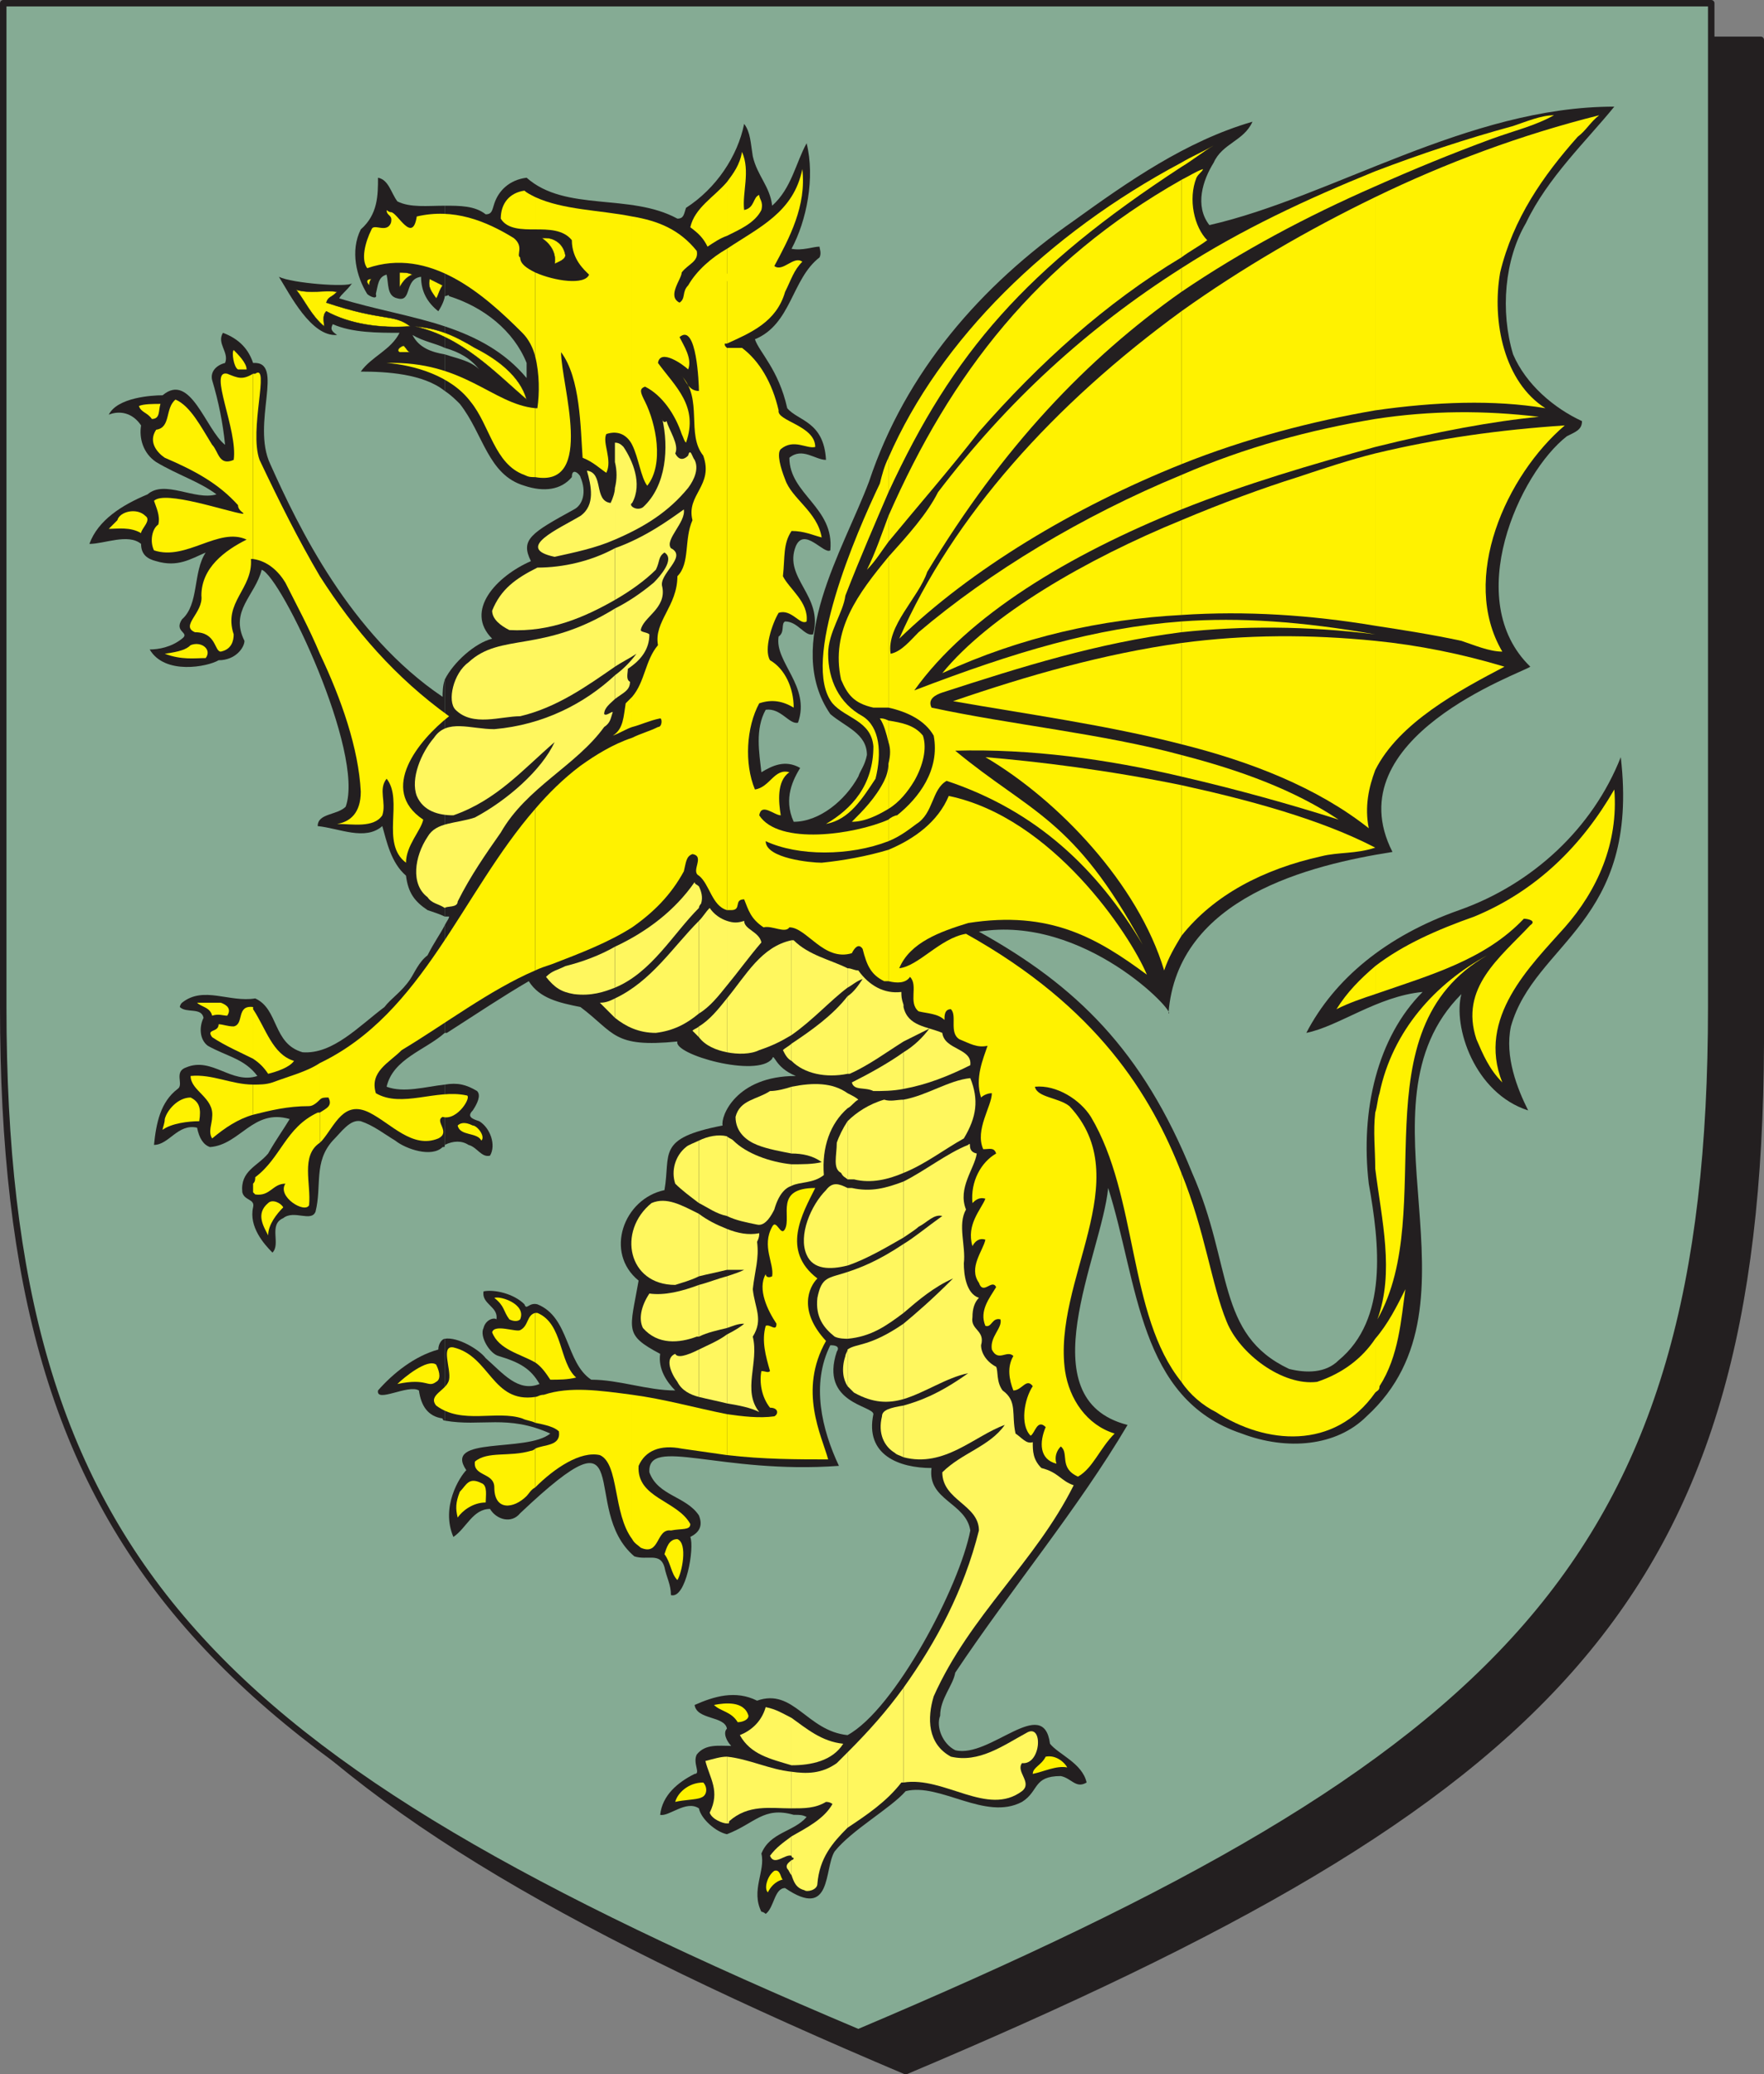 <svg xmlns="http://www.w3.org/2000/svg" width="614.25" height="722.162"><rect width="100%" height="100%" fill="#808080" stroke="none"/><path fill="#231f20" fill-rule="evenodd" d="M319.125 650.625c166.5-69.75 219-120.75 219-263.25v-257.25h-437.25v257.25c0 142.5 53.25 193.5 218.25 263.25"/><path fill="none" stroke="#231f20" stroke-linecap="round" stroke-linejoin="round" stroke-miterlimit="10" stroke-width="2.25" d="M319.125 650.625c166.5-69.75 219-120.75 219-263.25v-257.25h-437.25v257.25c0 142.5 53.25 193.5 218.25 263.25zm0 0"/><path fill="#85ab94" fill-rule="evenodd" d="M307.125 640.875c165.75-69.75 218.25-120.75 219-263.25v-256.5h-438v256.5c0 142.5 53.25 193.5 219 263.25"/><path fill="none" stroke="#231f20" stroke-linecap="round" stroke-linejoin="round" stroke-miterlimit="10" stroke-width="2.25" d="M307.125 640.875c165.75-69.75 218.25-120.75 219-263.25v-256.5h-438v256.5c0 142.5 53.25 193.5 219 263.25zm0 0"/><path fill="#231f20" fill-rule="evenodd" d="M315.375 721.125c225.75-95.25 297-164.25 297.75-357.75v-349.5H18.375v349.5c0 193.5 72 262.5 297 357.75"/><path fill="none" stroke="#231f20" stroke-linecap="round" stroke-linejoin="round" stroke-miterlimit="10" stroke-width="2.25" d="M315.375 721.125c225.75-95.25 297-164.25 297.75-357.75v-349.5H18.375v349.5c0 193.5 72 262.5 297 357.75zm0 0"/><path fill="#85ab94" fill-rule="evenodd" d="M298.875 707.625c225-95.25 297-163.5 297-357V1.125H1.125v349.5c0 193.5 72 261.75 297.75 357"/><path fill="none" stroke="#231f20" stroke-linecap="round" stroke-linejoin="round" stroke-miterlimit="10" stroke-width="2.25" d="M298.875 707.625c225-95.25 297-163.5 297-357V1.125H1.125v349.5c0 193.5 72 261.75 297.75 357zm0 0"/><path fill="#231f20" fill-rule="evenodd" d="M154.875 466.125v28.5c12.75 2.25 21.75-2.25 36.75 4.5-8.25 6.75-37.5.75-29.25 12.75-2.25 2.25-9 12.75-4.5 23.25 4.5-3 6.75-9.75 12.75-9.75 2.25 3.75 7.5 5.25 10.5 1.5 42-39.75 20.25-1.5 39.75 15 4.5 1.5 9-1.5 10.5 3.75.75 3.75 2.25 6 2.25 9.75 5.25 1.5 8.25-16.5 6.75-20.25 3-1.5 4.5-3.75 3-7.5-4.5-6.75-14.25-6.75-17.25-15-.75-12.75 24.75.75 66-2.25-6-12.75-9.75-28.5-3-42 .75 0 3.75 0 2.25 2.25-6 18 12.75 18.75 12.75 21.75-3 14.25 9 18.75 20.25 18.75-1.5 11.25 12 12 13.5 21.75-3.75 19.5-26.25 62.25-42.75 71.25-14.25-1.5-18.75-16.5-31.5-12-7.5-3.75-15-1.5-21.75 1.5.75 5.25 10.5 3.75 11.25 8.25-1.5 1.5 0 4.5 1.5 6-4.5 0-9-.75-12 3-1.5 3 1.5 6.75-.75 6.75-6 3-11.25 7.5-12 14.25 3 .75 9-5.25 13.5-2.25.75 3.75 6 8.25 9.75 9 9.75-3.75 12.75-9.75 23.25-6.75 2.25 0 3 0 4.5.75-4.5 5.25-12.75 5.25-15.75 12.75 1.5 6-3.75 12.75 0 20.25.75 0 1.5.75 1.5.75 3-2.25 3-9 6.75-9 16.5 11.25 13.5-6.75 17.25-12.75 6-7.5 19.5-15 24.75-21 12-3 27.75 10.5 40.5 3.75 6-3.75 3.75-9 13.5-9 3.75.75 5.25 4.5 9 2.25-1.5-6.75-9.75-9.75-12.75-13.5-2.25-17.25-21 5.25-33 2.25-4.5-2.25-6.75-8.25-5.25-12 0-6 4.5-10.5 5.25-15 19.5-29.25 42.75-57 60-86.25-35.25-9-9-59.25-6.75-82.5 10.5 33 10.5 73.5 46.5 85.5 15.75 6 33 4.5 43.5-6 43.5-39.75-6-108 33-147-3 11.25 4.5 34.5 23.25 40.5-3.75-7.5-8.25-18.75-6-29.25 8.25-29.25 45-36 38.25-93.75-9.75 24.75-30.75 44.25-56.25 53.25s-43.5 24-53.25 42.75c11.25-2.25 24.75-12.75 40.5-14.25-15.75 15.75-21.75 41.25-18.75 66.75 3.75 21 6.75 47.25-10.5 61.5-4.5 4.5-11.25 4.5-17.25 3-25.5-12-19.5-36-33.75-68.25-17.25-42.75-40.5-65.25-74.25-84 36.75-6 69 28.5 66 28.5 3-40.5 49.5-51.75 78-56.25-20.25-39.75 45-62.25 48-64.5-24-23.25-3.75-67.5 12.75-80.25 3-1.5 5.25-2.25 5.25-5.25-9.75-4.5-19.5-12.75-24-23.25-4.5-15-3-33 4.5-45.75 7.5-15.75 21-28.5 30.75-40.5-51 0-98.25 31.5-141 41.25-5.25-6.75-2.25-15.75 1.5-21.75 3-6.75 10.5-7.5 13.5-14.25-23.25 6.75-43.5 21-62.25 34.5-32.25 22.5-58.5 52.5-71.25 90.75-9 24-30 57-13.5 81 5.25 4.5 12.75 6.75 12.75 14.25-.75 3.75-2.25 5.25-3 7.5-4.5 8.25-13.5 15.75-22.5 15.75-3.75-8.25 0-15 2.25-18.75-5.25-3-9.75-.75-13.5 1.5-.75-6.75-2.25-15 1.5-21.75 5.25-.75 8.25 5.25 11.25 4.5 4.5-12.75-8.25-21-6.75-30 2.25-1.5.75-4.5 2.25-5.25 4.5 0 6.75 5.25 9.75 4.5 3.75-13.5-10.5-19.5-6-30.75 3-6.75 9.75 3 12 1.5 1.5-15-14.25-19.5-14.25-32.25 4.5-3.75 9 .75 12.75.75-.75-13.5-9.75-13.5-13.5-18-3-13.5-9.75-19.5-11.25-24 12.75-5.25 12.75-21 22.5-28.5.75-1.5 0-3 0-3.75-2.25 0-6 1.5-9.75.75 5.25-9.75 8.25-24.75 5.25-36.75-3.75 6.75-5.25 15.75-12 21.75-.75-6.75-5.25-10.5-6.75-17.25-.75-4.5-.75-8.25-3-11.25-2.25 11.25-9.75 22.5-20.25 29.25-.75 2.25-.75 3.75-3 3.75-16.5-9-39-2.25-52.5-14.25-6 .75-9.75 4.5-11.25 9-.75 2.25-.75 3.75-3 3.75-3.75-3-9-3-14.25-3v31.5c.75 0 1.5-.75 1.5 0 12 3.75 22.5 12 27 23.25v5.25c-7.5-9-17.25-14.25-28.5-18v7.5c5.25 1.5 9 3.75 12 7.5-3-3-7.5-3.75-12-5.25v12.75c2.25 1.5 3.75 3 5.25 4.5 8.25 10.5 9.75 24.75 22.5 28.5 6.75 2.25 12.75 1.5 16.5-3 0-3.75 3-.75 3 0 2.25 5.25.75 9.75-2.25 11.25-15 8.25-18.75 10.5-15 18-12 5.25-23.25 17.25-13.5 27-6 1.5-13.5 8.25-16.5 14.25v82.5h1.5c0 .75-.75 1.5-1.5 3v37.5h.75c10.5-6.75 19.5-12.75 28.5-18 3.75 6 10.5 7.5 18 9 12 9 11.25 14.25 33.75 12-1.5 4.5 27.75 12.75 33 6 .75-2.25.75 3 8.25 6-21 0-26.25 14.25-25.5 17.25-23.25 4.5-18 9.75-20.25 22.5-14.25 3-21 21.75-9 31.5-3 17.25-5.25 18.75 7.5 25.5-.75 5.25 2.25 9.75 5.25 12.75-9.75 0-19.5-3.75-29.25-3.75-9-6-7.5-21.75-18.75-26.25-3-.75-3.75 2.25-4.5 0-3.75-3.75-10.5-5.25-14.25-4.5-.75 4.5 5.25 5.25 4.5 9.75-.75-.75-3.75 0-4.5 3-1.5 3 2.25 9 5.25 9.75 7.5 2.25 11.25 4.5 14.25 9.75-7.5 3-12.75-3.75-18.75-9-2.25-3-9.75-7.5-14.25-6.75"/><path fill="#231f20" fill-rule="evenodd" d="M154.875 377.625v21c3-1.5 6-1.5 8.25 0 3 .75 4.5 4.5 7.5 3.75 2.25-3.75 0-9.75-3.75-12-2.25-.75-4.5-1.5-2.25-3.75 1.5-2.25 3-5.25 1.5-6.75-3.75-2.25-6.75-3-11.25-2.25m0-274.5v-31.5c-6 0-12 .75-16.5-1.5-2.25-3-3-7.5-6.75-8.25 0 6 0 12.75-6 18-3.75 7.5-1.5 16.5 2.25 22.5.75.75 3.75 2.25 3 0 .75-3 .75-6 3.75-6.75.75 3 0 7.5 3.75 8.25 5.25 1.5 2.25-6.75 8.25-7.5 0 5.25 2.25 9 6 12 1.5-2.25 2.25-4.5 2.25-5.25"/><path fill="#231f20" fill-rule="evenodd" d="M154.875 121.125v-7.5c-11.25-3.75-24.75-6-36.75-9.75.75-1.5 2.25-2.25 4.5-5.25-1.5 1.5-21 0-25.5-2.25 3.75 6 11.25 21 20.25 20.25-2.25-1.5-2.25-2.25-1.5-3.75 6.75 3 15.75 3 23.25 3-3 6-9.75 8.25-13.5 13.5 9 0 21.75.75 29.25 6.75v-12.75c-4.5-.75-9-2.25-11.25-6.75 3.75 2.25 8.25 3 11.25 4.5m0 198v-82.5c-.75 2.25-.75 4.5-.75 6-32.25-21.75-50.25-59.25-60-81-6.75-14.25 5.25-36-6-35.25-1.5-4.5-4.5-8.25-10.5-10.5-2.25 3.75 2.25 6.75.75 10.5-3 .75-5.25 3-4.5 6 2.25 7.5 3.75 15 4.5 22.5-6.75-5.25-12-25.5-21.75-17.25-3.75 0-15.75.75-18.75 6.75 3.75-1.5 8.25-.75 11.25 3.75-.75 4.5.75 9.75 5.25 12.75 7.5 4.5 15 6.75 21 11.25-7.5 2.25-18-5.25-24 0-9 3.75-17.25 9-20.25 17.25 5.25 0 13.5-3.75 18 0 0 3.75 2.25 5.25 5.25 6 7.5 2.25 12-.75 17.25-3-4.5 6.75-2.25 18-8.25 23.25-3 4.5 3 4.5 0 6.75-3.75 3-8.25 3.75-11.25 3.75 5.25 9 20.25 6 24 3.75 6 0 9-4.5 9-6.75-5.25-10.5 3.75-15.75 6-24.75 6.75 2.25 36 63.75 29.25 82.5-3 3-9.75 2.25-9.75 6.75 7.5.75 16.5 5.25 22.5 0 1.5 5.25 3 12.75 8.25 17.25.75 6 3 9 7.5 12 2.25.75 4.5 1.5 6 2.25m0 40.5v-37.5c-1.5 3-3.75 6-6 10.5-3 2.25-4.5 6-6 8.25-3 4.5-6.75 6.75-9 9.75-9 6.75-18 16.5-28.5 15.75-10.5-3-8.25-15-16.5-18.75-9 1.5-18-4.5-25.5 1.5-.75.75-.75 1.5-.75 1.5 2.25 2.25 7.5 0 8.25 3.75-1.5 3-1.5 7.5 1.5 9.75 6.75 3.75 12.75 4.5 17.25 10.5-9 3-15.75-6.75-24.75-3-4.5 1.5-.75 6-3 7.5-6 4.5-7.5 12-8.25 19.5 5.25 0 8.25-7.5 15-6 .75 3.75 2.25 6 4.5 6.75 10.5-.75 15-13.5 27.75-9.75-2.25 3.75-4.5 6.75-7.5 12-3.75 4.5-9.75 6-9 13.5.75 3 4.5 2.25 3.75 5.25-1.5 6.75 3.75 12.75 6.75 15.75 3-3-1.5-9.75 3.75-12 3.75-3 9.75 1.5 11.25-2.25 2.25-9-.75-17.25 6-24.75 3-3 6-7.5 9.75-6.75 4.5 1.5 8.25 4.5 12 6.75 3.75 3 12.75 6 16.5 2.25.75 0 .75 0 .75-.75v-21c-6.75.75-14.25 3-20.25.75 2.25-9.75 13.5-12.75 20.25-18.75m0 135v-28.5c-.75 0-2.25 1.5-2.25 3.75-8.25 2.25-15.75 8.25-21 14.25-.75 4.5 10.5-2.25 14.25 0 .75 5.25 3 9 8.25 9.75 0 .75.75.75.75.75"/><path fill="#fff200" fill-rule="evenodd" d="M193.125 91.875c1.5-.75 3.75-1.5 3.75-3-.75-4.5-4.5-6-6.75-6h-1.5c2.25 1.5 5.25 4.5 4.5 9"/><path fill="none" stroke="#231f20" stroke-linecap="round" stroke-linejoin="round" stroke-miterlimit="10" stroke-width=".12" d="M193.125 91.875c1.5-.75 3.75-1.5 3.75-3-.75-4.5-4.5-6-6.75-6h-1.5c2.25 1.5 5.25 4.5 4.5 9zm0 0"/><path fill="#fff200" fill-rule="evenodd" d="M128.625 99.375c0-.75 0-1.5.75-2.25-1.5 0-2.25.75-.75 2.25"/><path fill="none" stroke="#231f20" stroke-linecap="round" stroke-linejoin="round" stroke-miterlimit="10" stroke-width=".12" d="M128.625 99.375c0-.75 0-1.5.75-2.25-1.5 0-2.25.75-.75 2.25zm0 0"/><path fill="#fff200" fill-rule="evenodd" d="M139.125 100.125c.75-1.5 2.25-3.75 4.5-4.5-1.5-.75-3-.75-4.5-.75v5.25"/><path fill="none" stroke="#231f20" stroke-linecap="round" stroke-linejoin="round" stroke-miterlimit="10" stroke-width=".12" d="M139.125 100.125c.75-1.5 2.25-3.75 4.5-4.5-1.5-.75-3-.75-4.5-.75zm0 0"/><path fill="#fff200" fill-rule="evenodd" d="M151.875 103.875c.75-.75.75-2.25 2.25-4.5l-4.5-2.25c-.75 3 .75 4.5 2.25 6.75"/><path fill="none" stroke="#231f20" stroke-linecap="round" stroke-linejoin="round" stroke-miterlimit="10" stroke-width=".12" d="M151.875 103.875c.75-.75.75-2.25 2.25-4.5l-4.5-2.25c-.75 3 .75 4.5 2.25 6.75zm0 0"/><path fill="#fff200" fill-rule="evenodd" d="M255.375 113.625c4.5-2.25 8.25-7.5 8.25-14.25s4.5-9.75 3.75-15.75c-6 4.5-11.25 10.5-18.75 14.25-3 3.75-3.75 7.5-5.25 11.25.75 1.5 3 0 3-1.5.75-8.25 8.25-9.75 14.25-14.25 3.75 8.25-4.5 15-5.25 20.25"/><path fill="none" stroke="#231f20" stroke-linecap="round" stroke-linejoin="round" stroke-miterlimit="10" stroke-width=".12" d="M255.375 113.625c4.5-2.25 8.25-7.5 8.25-14.25s4.5-9.75 3.75-15.75c-6 4.5-11.25 10.5-18.75 14.25-3 3.75-3.75 7.5-5.25 11.25.75 1.5 3 0 3-1.5.75-8.25 8.25-9.75 14.25-14.25 3.75 8.25-4.5 15-5.25 20.25zm0 0"/><path fill="#fff200" fill-rule="evenodd" d="M183.375 139.125c-2.25-8.25-10.5-14.25-18-18-7.5-4.5-12.75-6.75-21-7.5 16.5 3.75 27.75 15.75 39 25.5"/><path fill="none" stroke="#231f20" stroke-linecap="round" stroke-linejoin="round" stroke-miterlimit="10" stroke-width=".12" d="M183.375 139.125c-2.25-8.25-10.5-14.25-18-18-7.5-4.5-12.75-6.75-21-7.5 16.5 3.75 27.75 15.75 39 25.5zm0 0"/><path fill="#fff200" fill-rule="evenodd" d="M112.875 113.625c0-1.5-.75-3.75.75-5.25 8.25 4.5 18.75 6 29.25 5.25-6-4.5-9-1.5-29.25-8.25.75-2.25 1.5-1.5 3.75-3.75-3.75-.75-9.75.75-14.25-.75 3 3.75 5.25 9 9.75 12.75"/><path fill="none" stroke="#231f20" stroke-linecap="round" stroke-linejoin="round" stroke-miterlimit="10" stroke-width=".12" d="M112.875 113.625c0-1.5-.75-3.75.75-5.25 8.25 4.5 18.75 6 29.25 5.25-6-4.5-9-1.5-29.25-8.25.75-2.25 1.5-1.5 3.75-3.75-3.75-.75-9.75.75-14.25-.75 3 3.75 5.25 9 9.75 12.75zm0 0"/><path fill="#fff200" fill-rule="evenodd" d="M139.125 122.625h3.75c-.75 0-1.5-1.5-2.25-2.25-.75 0-3 1.5-1.5 2.25"/><path fill="none" stroke="#231f20" stroke-linecap="round" stroke-linejoin="round" stroke-miterlimit="10" stroke-width=".12" d="M139.125 122.625h3.75c-.75 0-1.5-1.5-2.25-2.25-.75 0-3 1.5-1.5 2.25zm0 0"/><path fill="#fff200" fill-rule="evenodd" d="M478.875 466.125v18.75c.75-.75 1.5-.75 1.5-2.25 6.75-10.5 7.5-23.25 9-33.75-3 6-6 12-10.5 17.25m0-78.75v19.5c2.25 18 6.75 36 .75 52.5 21.75-38.25-7.5-100.5 38.25-126.75-18 9.75-33 26.25-37.5 48-.75 2.25-.75 4.5-1.5 6.75"/><path fill="#fff200" fill-rule="evenodd" d="M478.875 336.375v9.75c19.5-6.75 38.25-12 51.75-26.25 1.5 0 4.5.75 2.25 2.25-10.5 11.25-24.75 21.75-18.75 39.75 2.25 5.25 4.5 10.5 9 15-9-22.5 9.75-40.5 21.75-54 11.25-12.75 18.75-29.25 17.25-48-11.25 19.5-27 35.25-48.75 44.25-12.75 4.5-24.75 9.75-34.5 17.25m0-113.25v45c8.25-16.5 29.25-27.75 45-36-15-4.5-30-7.5-45-9m0-2.25c1.5 0 2.25.75 3.75.75-1.5 0-2.25-.75-3.75-.75m0-63v60c9.75 1.5 19.5 3 30 5.25 4.5 1.5 9.75 3.75 14.25 3.75-15-25.5 1.5-61.5 21.75-78.75-22.5 1.5-44.25 4.5-66 9.75m0-12v9.75c21-5.25 41.25-9 57-10.5-18.75-2.25-37.5-2.25-57 .75m0-77.25v74.25c21-3 41.25-3.75 59.25-.75-14.25-9-18.75-30-15.75-47.25 4.5-18.75 15-33.75 27-47.25 3-2.25 4.5-5.25 7.5-7.5-27 6.75-53.25 16.5-78 28.5m0-9v5.25c13.5-6 26.25-11.25 40.5-16.5 8.25-3 15-4.5 21.75-8.25-4.5 0-9.75 2.25-14.25 3.75-16.5 4.5-32.25 9.75-48 15.75m0 5.25v-5.25c-24 9.75-46.5 20.25-67.5 33.75v8.25c21-14.25 43.5-26.25 67.5-36.75"/><path fill="#fff200" fill-rule="evenodd" d="M478.875 142.875v-74.25c-23.25 11.25-46.5 24.75-67.5 39.75v53.25c22.5-9 45.75-15 67.5-18.75m0 12.75v-9.75c-22.5 3.75-45 9.75-67.5 19.5v12c22.5-9 45.75-15.75 67.5-21.75m0 62.25v-60c-9 2.25-18 5.25-27 8.25-12 3.75-26.25 9-40.5 15v33c22.5-1.5 45 0 67.5 3.75"/><path fill="#fff200" fill-rule="evenodd" d="M478.875 220.875c-25.5-4.5-47.25-6-67.5-4.5v3.75c21-2.25 43.5-2.25 67.5.75m0 47.25v-45c-22.5-2.25-45-2.25-67.5.75v35.25c24 6 47.25 15 65.25 29.25-1.5-7.5 0-14.25 2.25-20.25m0 27c-18.75-9.75-43.5-16.5-67.5-21.75v52.5c11.25-14.25 28.5-23.25 48.75-27.75 6-1.5 12-.75 18.75-3m0 51v-9.75c-5.25 4.5-9.75 9-13.5 15 4.5-2.25 9-3.75 13.5-5.25m0 60.75v-19.5c-.75 6.75 0 12.75 0 19.5m0 78v-18.75c-4.5 6.75-11.25 12-20.25 15-12 1.5-27-9.75-31.5-21-5.25-12.75-7.5-31.5-15.75-51.75v72.75c3 4.5 7.5 8.25 12 10.5 17.25 11.25 41.25 13.5 55.5-6.75"/><path fill="#fff200" fill-rule="evenodd" d="M411.375 262.875v7.5c19.5 4.5 38.25 9.75 54.75 15-15.75-10.5-34.5-17.25-54.75-22.5m0-200.25v27c3-2.25 6-3.75 9-6-4.5-4.5-6.75-14.25-3.75-21.75.75-1.5 2.25-2.25 2.25-3-2.25.75-4.5 2.25-7.5 3.75m0-6v1.5c3.75-2.25 7.5-5.25 11.25-7.5-3.75 2.25-7.5 3.75-11.25 6m0 1.5v-1.5c-46.5 24.75-84 61.5-102 102.75v12c22.5-48.75 48-78 102-113.25"/><path fill="#fff200" fill-rule="evenodd" d="M411.375 89.625v-27c-50.25 28.5-80.25 67.5-102 117v9c10.5-12.75 21-24.75 31.5-38.25 21-24 44.25-45 70.5-60.75"/><path fill="#fff200" fill-rule="evenodd" d="M411.375 101.625v-8.25c-33 21-60.75 46.5-84.75 78-3.75 7.5-10.5 15-17.25 22.5v52.5c6.75 1.5 12.75 4.5 15.75 9.75 2.25 12-5.25 21.75-12.75 27.75-.75 0-2.25.75-3 1.5v7.5c3.75-1.5 6.75-3.75 9.75-6 6-3.75 5.25-12 10.5-15 31.5 10.5 52.5 30.75 68.25 57-24-44.25-39-45.75-65.25-67.5 26.25-.75 53.25 3 78.75 9v-7.5c-27.75-7.5-59.25-10.5-87-16.5-1.5-3 1.5-4.5 3.75-5.25 27.75-9 54-17.25 83.25-21v-3.75c-30 2.25-57.75 10.5-93 24 18.75-26.25 54-47.25 93-63v-12c-34.5 14.25-66.75 33.75-91.5 54.75-3 3-6 6.75-9.75 7.5-1.5-9.75 9.75-19.5 12.75-28.5 26.25-43.5 55.5-74.25 88.5-97.5"/><path fill="#fff200" fill-rule="evenodd" d="M411.375 161.625v-53.25c-44.25 32.25-79.5 71.25-98.25 114 24.75-24 60.75-45.75 98.25-60.75m0 52.5v-33c-33 13.5-66.75 33-83.25 53.25 27.75-12.75 55.5-18.75 83.25-20.25m0 45v-35.25c-27 3.75-53.25 11.25-79.5 20.25 25.5 4.5 53.25 8.25 79.5 15m0 66.75v-52.5c-25.5-5.25-50.25-8.25-68.25-9.75 25.5 15 53.25 44.25 62.25 74.25 1.5-4.5 3.75-8.25 6-12"/><path fill="#fff200" fill-rule="evenodd" d="M411.375 481.125v-72.75c-10.5-27-29.25-57.75-75-83.25-9 1.5-16.5 11.25-23.25 12 3.75-9 14.25-12.75 24-15.75 28.5-4.5 45 5.25 62.25 18-6-14.25-33-54.75-69-62.25-3.75 9-12 15-21 18.75v45.75c3 .75 6 .75 7.5-1.5 3 3-.75 9 3 12 3 .75 6.75.75 9 3 0-1.5 0-3.75 2.25-3.75 2.25 2.25-.75 8.25 3 10.5 3.75 1.5 6 3 9.75 2.25-1.5 4.5-4.5 11.25-2.25 18 .75-.75 2.25-1.5 3.75-1.5 0 4.5-6 12.75-3 19.5 2.25 0 3.75-.75 4.5 1.5-5.25 3-9 9.75-8.25 17.25.75-.75 2.25-2.25 4.5-1.5-1.5 3.75-6.75 9-4.5 16.5.75-1.5 2.25-3 4.5-2.25-.75 3.75-6 9.75-2.25 15 1.5 4.5 4.5-1.5 6 1.5-2.25 3.75-6 8.25-3.75 13.5 2.25.75 2.25-3 5.25-2.25.75 3-3.75 6-3 10.5 2.25 4.5 5.25 0 7.5 2.25-2.25 3.75-1.5 8.25 0 12 3 0 4.5-4.5 6.75-1.5-3 4.5-4.5 13.5-.75 17.25 1.5-.75 2.25-6 5.25-3-2.25 5.25-2.25 11.25 3.75 12.75-.75-2.25 0-4.5 1.5-6 3 2.25-.75 7.5 6 10.5 5.25-3 7.5-9.75 12.75-15-9.75-3-15.75-12-17.25-21.75-4.5-31.5 25.5-66.75 1.5-92.25-3.75-3-11.25-3-12-6.75 7.5-.75 15.75 4.5 19.5 10.5 16.5 27.75 12.75 69 31.5 92.25m-102-215.25v15.75c3.75-2.25 6.75-6 9-9.75 3-5.25 4.5-11.25 3-15.75-3-3.75-7.5-4.5-12-5.25v7.5c.75 2.25.75 4.5 0 7.5m0-94.5v-12c-1.5 3-2.25 6-3 9-8.25 17.25-27.75 62.25-16.5 76.5 4.5 5.25 13.5 6 14.25 15 0 13.5-7.5 21.75-16.5 27 8.25-1.5 12.75-9 17.25-15.75 2.25-9 1.5-18-4.5-21.75-8.25-4.5-12-12.75-12-21.75 0-7.5 5.25-14.25 6-20.25 5.25-13.5 10.5-25.5 15-36"/><path fill="#fff200" fill-rule="evenodd" d="M309.375 188.625v-9c-2.25 6-4.5 12.75-7.5 18.75 3-3 5.25-6.75 7.5-9.75m0 57.75v-52.5c-10.5 12.75-20.25 25.5-16.5 42.75 2.25 5.25 4.5 8.25 11.25 9.75h5.25m0 12v-7.5c-1.5-.75-2.25-.75-3-.75 1.5 2.25 2.25 5.25 3 8.25m0 23.25v-15.75c0 2.25-.75 4.5-1.5 6-3 6-7.5 10.5-11.25 14.25 4.5 0 9-2.25 12.75-4.5"/><path fill="#fff200" fill-rule="evenodd" d="M309.375 292.875v-7.5c-12 5.25-38.25 9-45-1.5.75-4.5 5.25 0 7.5 0-.75-4.5-1.5-12 3-15-5.25-1.5-6.75 5.25-12 6-3.75-9-3-21.75 1.5-30 4.5-1.5 8.25-.75 12 1.5 0-6.75-3-13.5-8.25-16.5-2.25-3.75.75-12.75 3-16.5 4.5-1.5 7.5 4.5 9.75 3 .75-6.75-6-11.25-8.25-15.75.75-6.75 0-11.25 3-15.75 4.5 0 7.5 1.5 10.5 2.25-1.5-9-10.5-13.5-12.75-20.25-1.5-3.75-3-9-1.5-10.5 4.5-3.75 9 0 12-.75 0-7.5-13.5-9-12.75-12.75-2.25-9.75-6.75-17.25-12.75-21.75h-5.25v195.75h1.5c3.75 0 .75-3.75 4.5-3.75 1.5 3.75 2.25 6.75 6.75 9.75 3-.75 7.5 2.25 9 0 6 0 12 12 21.75 9 .75-1.5 2.25-3.75 3.75-1.5 1.5 6 3 9 7.5 11.25h1.5v-45.75c-7.5 2.25-15.75 3.75-23.25 4.5-3.75 0-19.5-1.5-19.5-7.5 11.25 5.25 29.25 5.25 42.75 0m-56.25 199.5v14.25c12.75 1.5 24.75 1.5 35.25 1.5-2.25-8.25-10.5-24-.75-41.25-9.75-10.5-6-18.75-3-21.75-12.75-9.75-5.25-22.5-.75-31.5-14.25 0-8.25 9.75-10.5 14.25-1.5 3-3-3.75-4.5-.75-3.75 6.75.75 12.75 0 17.25-1.5.75-2.25 0-2.25-.75-3 5.25.75 12.75 3.75 17.25 0 3-2.25 0-3.75.75-1.5 5.25 0 10.5 1.5 15.75-.75.75-1.5 0-3 0-.75 3.75 0 9 3 12.75 3 0 3 2.25 1.5 3-5.25.75-11.25 0-16.5-.75m0-405.75v33c8.25-3.75 17.25-7.5 20.25-18 2.25-4.5 3-7.5 6-10.5-3-2.25-6.75 3.75-9.75 1.5 5.25-9.75 11.25-21 9.75-33.75-3 15-15 20.25-26.25 27.75"/><path fill="#fff200" fill-rule="evenodd" d="M253.125 63.375v18.75c4.5-2.25 9.75-4.5 12-9 .75-3-.75-3.75-.75-5.25-2.25.75-1.5 4.5-5.25 5.25-.75-6 2.25-13.5-.75-20.25-.75 4.5-3 7.5-5.25 10.5m0 18.75v-18.75c-4.5 5.25-11.25 9-12.75 15.75 3 2.25 4.5 3.75 6 6.75 2.25-1.5 4.5-3 6.75-3.75"/><path fill="#fff200" fill-rule="evenodd" d="M253.125 119.625v-33c-5.25 3-10.5 7.5-13.5 12.75-2.25 2.25-.75 4.5-3 6-4.5-2.25.75-8.25.75-10.5 2.25-3 6-3.75 5.25-7.5-6-7.5-13.5-10.5-22.5-12v79.5c2.25 4.5 3 11.25 5.25 14.25 6-7.5 3-21.75-.75-29.25-1.5-3-2.25-4.5 0-5.25 6 3 10.5 9.75 12.75 16.5.75 1.5.75 2.25 1.5 3 4.5-12.75-3.75-19.5-9.75-27.75.75-5.25 9 .75 10.5 2.25 1.5-3.75-1.5-8.25-3-11.25 6-5.25 6.75 16.5 6.75 18.75-3.75 0-4.5-3.75-6-5.25 7.5 8.25 1.5 20.25 7.5 27.75 3.75 10.5-6 13.5-3.75 22.5-3 6.75-.75 15-5.25 19.5 0 10.5-8.25 15.75-6.75 24-4.5 5.25-4.5 12.75-9 18v10.5c3-.75 6-2.25 9.75-3 .75 0 .75 3-.75 3-3 1.5-6 2.25-9 3.75v66c7.5-5.25 13.5-11.25 18-19.5.75-3 .75-5.25 3-6 4.5.75-.75 6 2.25 7.5 3.75 3 4.5 10.5 9.75 12v-195.75c-.75-.75-.75-.75-.75-1.5h.75m0 387v-14.25c-11.25-2.25-21.75-5.25-33-6.75v50.25c.75 1.5 2.25 2.25 3 3 6.75 3 5.25-6.75 10.5-6 3.75-.75 6.75 0 6.75-2.25-4.5-8.25-18.75-9-18-20.25 2.25-5.25 7.5-7.5 15-6l15.75 2.25m-33-351.75v-79.5c-11.25-2.25-24-2.25-33.75-6.75v11.25c4.5 0 9.75 0 12.75 3.75 0 6.75 4.5 10.5 6 12-1.5 3.75-12 2.25-18.75-.75v29.25c1.5 6 1.5 12.75.75 18h-.75v24c21 3.75 9-32.25 9-43.5 6.75 9 6.75 26.25 7.5 36.75 3.75 1.5 6 3.75 8.25 5.25 2.25-4.5-1.5-10.5 0-13.5 4.5-1.5 7.5.75 9 3.75m0 98.25v-10.5l-2.25 2.25c-.75 4.5-.75 9-4.5 11.25 2.25-.75 4.5-2.25 6.75-3m0 69.75v-66c-6.75 2.25-12.75 6-18 9.75-6 4.5-11.25 9.75-15.75 15v56.25c1.5-.75 3.75-1.5 6-2.25 9.75-3.75 19.5-7.5 27.75-12.75m0 213v-50.25c-11.25-1.5-21.75-3-30.75 0-1.5 0-2.25.75-3 .75v9c3.75.75 6.75 1.5 8.25 3 .75 5.25-5.25 4.5-8.25 6v13.5c6.75-6.75 15.75-12.75 22.5-11.25 6.75 3 4.5 20.25 11.25 29.25m-33.75-78.75v17.25c2.25 1.5 3.75 3.75 5.25 6 3 0 6 0 9-.75-6-5.25-4.5-18.75-13.5-22.5h-.75m0-377.25v-11.25c-1.5-.75-3-1.5-3.75-2.25-5.25.75-8.25 4.5-8.25 9.75 2.25 3.75 7.5 3.75 12 3.75"/><path fill="#fff200" fill-rule="evenodd" d="M186.375 124.125v-29.25c-3-1.5-5.25-3-5.25-5.25-1.5-.75 1.5-3.75-2.25-6.75-9.75-6-21-10.5-33.75-7.5-1.5 9.75-6.75-1.5-9-1.5-.75 0-1.5-.75-1.5-.75 0 2.25 2.25 1.5 1.5 4.5-1.5 3.75-6 0-6.75 2.25-2.25 4.5-3.75 10.5-1.5 13.5 21.75-7.5 40.5 9 54 22.5 2.25 2.25 3.75 5.25 4.5 8.25m0 42v-24c-15-1.5-24.75-16.5-51.75-15.75 9.75.75 22.5 4.5 29.25 13.5 6.75 8.25 8.25 21.75 18.75 25.5 1.5.75 2.25.75 3.75.75m0 171.75v-56.25c-25.5 29.25-39 71.25-75 88.5v12.75c.75-.75 1.5-.75 3-.75 1.5 3-.75 3.75-3 5.25v10.5l.75-.75c4.5-5.25 7.5-14.25 16.5-9.75 7.5 3.75 15 12.75 24 9 4.5-2.25-1.5-6 1.5-7.5 5.25 1.5 10.5-7.5 8.25-7.5-10.5-2.25-22.5 4.5-31.5-.75-2.25-7.5 4.5-10.5 9-15 15-9 30.75-21 46.5-27.75m0 136.5v-17.25c-3 .75-2.25 4.5-5.25 6-1.5.75-9-2.25-9.75.75 2.25 6 9.75 7.5 15 10.5m0 21v-9c-15 2.25-15.75-14.25-28.5-17.25-4.5-.75-.75 7.5-1.5 11.25s-7.5 5.25-4.5 9c9 6.75 21 1.5 30 4.5 1.5.75 3 .75 4.5 1.5m0 22.5v-13.5c-.75.75-1.5.75-1.5.75-7.5 2.25-15 0-19.5 3.75-.75 5.25 6.75 3.75 6.75 9 0 8.25 6.75 7.5 11.25 3 .75-.75 1.5-2.25 3-3m-75-317.25v27c7.5 15.75 13.5 33 14.25 48 0 7.5-3.75 10.5-8.25 11.25 5.25 0 12.75 1.5 15.75-3 1.5-4.5-1.5-9 1.5-12.75 6 7.5-2.25 22.5 6.75 29.25 0-6 5.25-11.25 6-15-15.75-10.5-1.5-27.75 9-36-18.75-13.5-33-30-45-48.75m0 27v-27c-7.5-12.75-14.25-26.25-21-40.5-3.75-10.5 3.75-33.75-1.5-30h-.75v64.5c5.25.75 9 4.5 11.25 8.25 3.75 7.5 8.25 15.75 12 24.75m0 155.25v-12.75c-4.5 3-10.5 4.5-16.5 6.75-2.25.75-4.5.75-6.75.75v10.5c6-1.5 12-3 19.5-3 1.5 0 3-1.5 3.75-2.25"/><path fill="#fff200" fill-rule="evenodd" d="M111.375 397.875v-10.5h-.75c-11.25 5.25-12.75 15.75-21.75 22.5 0 .75 0 1.5-.75 2.25v3l.75.75c5.25.75 6-3.75 10.5-3.75-3 4.5 6.75 10.5 8.25 7.5.75-7.5-3-17.25 3.75-21.75m-23.25-46.5v17.25c2.25 1.5 3.75 3 5.25 5.25 3-.75 7.5-2.25 9-4.5-7.5-2.25-9.75-11.25-14.25-18m0-156.75v-64.5c-3.75 2.25-5.25 1.5-9 0-6.75-1.5 3.75 19.5 2.25 30-5.25 2.25-5.25-3-7.5-5.25-3.75-6-7.5-13.5-12.75-15.75-3.75 3-1.5 9.75-6.75 10.5-3 4.5.75 8.25 3 9.75 10.5 4.5 18.75 9 25.5 16.5 0 2.25 3 3 1.5 3-5.25-.75-27-8.25-30.75-4.5.75 2.25 2.25 5.25 1.5 8.25-2.25 1.5-3 6-1.5 9 11.25 3.75 22.5-8.25 32.25-3.75-7.5 3.75-15.75 9.75-15.75 19.5.75 6-7.5 10.5-2.25 12.75 7.5 0 6.75 6.75 9 6.75 3.75-.75 4.5-3.75 4.5-6-3.75-11.25 6.75-15.75 6-26.25h.75m0 174v-18c-6-.75-3 6-6.75 6.75-2.25 0-3.75-.75-5.25-.75 0 3-4.5 1.5-2.25 4.5 4.5 3 9.75 5.25 14.25 7.5m0 19.5v-10.5c-7.5 0-14.25-3.75-21.75-3 0 5.25 8.25 7.5 7.5 14.25 0 2.25-1.5 5.25 0 7.5 4.5-3.75 9-6.75 14.25-8.25"/><path fill="#fff75e" fill-rule="evenodd" d="M314.625 587.625v33c14.25-2.25 29.25 12 41.25 3 3.75-3-2.25-6.75 0-9.75 6.75.75 7.5-14.25 1.5-10.5-8.25 4.5-16.5 10.5-26.25 8.25-8.25-4.5-8.25-13.5-6-21 12.75-28.5 35.25-46.5 48.75-73.5-4.5-1.5-5.25-4.5-11.25-6-3-3-3-6-3-9-2.25.75-3.75-1.5-6-3-1.5-6.75.75-11.25-4.5-15-2.25-3-1.5-6.75-2.25-8.25-3-1.5-5.25-4.5-5.25-7.5 1.5-5.25-3.75-5.25-3-9.75 0-3 .75-5.25 2.25-6.75-4.5-1.5-5.25-8.25-5.25-12 .75-6-2.25-13.5.75-18.75-3-7.5 3-14.25 3.75-19.5-3.75-.75-1.5-4.5-3-3-7.5 3-15 9-22.5 12.75v19.5c2.25-1.5 4.5-3 5.25-3.75 3-1.5 5.25-4.5 8.25-3.75-5.25 3.75-9.75 7.5-13.5 9.75v24c5.25-4.5 10.5-9 17.25-12-7.5 7.5-12.75 12-17.25 15.75v26.25c7.5-2.25 15-7.5 22.5-9-10.5 7.5-17.25 9.75-22.5 11.25v18c14.25 3.75 24.75-7.5 35.25-11.25-5.25 7.5-15 9.75-21.75 16.5 0 9.75 12.75 11.25 12.75 20.25-5.25 21-15 39-26.25 54.75m0-204.75v25.5c7.5-3 14.25-8.25 21-12 4.5-7.5 5.25-13.5 2.25-21-7.5.75-15 6-23.25 7.5m0-16.5v12.75c8.25-1.5 15.75-4.5 23.25-8.25.75-6-9-5.25-9.75-11.25-5.25-2.25-12-2.25-13.5-9v12l9-4.5c-2.25 3-5.25 6-9 8.25m0-3.75v-12.75c-.75-2.25-.75-3-.75-4.5-6 .75-11.25-2.25-15-7.5-1.5 0-2.25-.75-3.75-.75v6.75c1.5-.75 3-2.25 5.25-3-1.5 2.25-3 4.5-5.25 6v27h.75c6.75-3 12.75-7.5 18.75-11.25"/><path fill="#fff75e" fill-rule="evenodd" d="M314.625 379.125v-12.75c-5.25 3.75-12 7.5-18 10.5.75 3 4.5 1.5 7.5 3 3 0 6.75 0 10.5-.75m0 29.25v-25.5c-2.25 0-4.5.75-6.75 0-5.25 1.5-9.75 4.5-12.75 7.5v20.25h2.25c6 1.5 12 0 17.25-2.25m0 22.5v-19.5c-6 2.25-11.25 3.75-18 2.25h-1.5v27c6.75-2.25 14.25-6.75 19.5-9.75m0 26.25v-24c-9 6-15 8.25-19.5 9.75v23.25c8.25-.75 13.5-4.5 19.5-9m0 30v-26.25c-12 8.25-16.5 6.75-19.5 9v12.75l2.25 2.25c6.75 3.75 12 3.75 17.25 2.25m0 20.25v-18c-4.5.75-7.5 1.5-7.5 3.75-1.5 6 .75 10.5 4.5 12.75.75.75 1.5.75 3 1.5m0 113.25v-33c-6 8.25-12 15-19.5 22.5v26.25c6.75-4.5 13.5-9 18.75-15.75h.75m-19.5-240v5.25c1.5-.75 2.25-2.25 3.75-3-.75-.75-2.25-1.5-3.75-2.25m0-36.75v-6.75c-6-3-13.5-4.5-18.75-9.75h-.75v33c7.5-5.25 13.5-12 19.5-16.5m0 30v-27c-5.25 6.75-12.75 12-19.5 16.5v6c4.5 4.5 12 6 19.5 4.5m0 12v-5.25c-5.25-3.75-12-3.75-19.5-2.25v23.25c3.75 0 7.5.75 10.5 3-3 .75-6.75.75-10.5.75v7.5c3-1.5 7.5-.75 11.25-3.75-.75-9.75 2.25-18 8.25-23.25"/><path fill="#fff75e" fill-rule="evenodd" d="M295.125 410.625v-20.25c-1.5 2.25-3 5.25-3.75 7.5 0 4.5-1.5 9 1.5 10.5.75 1.5 1.5 1.5 2.25 2.25m0 30v-27c-3-1.5-5.25-2.25-7.5.75-5.25 5.25-9.75 15.75-6.75 22.5 2.25 5.25 8.25 5.25 14.25 3.75m0 25.5v-23.25c-6.75 2.25-9 1.5-10.5 9-.75 6.75 2.25 10.5 6 13.5 1.5.75 3.75.75 4.5.75m0 16.5v-12.75c0 .75-.75 1.5-.75 2.25-1.5 4.5-.75 8.25.75 10.5m0 153.75v-26.25l-3.75 3.75c-5.25 3.75-10.5 3.75-15.75 3v12.75c4.5 0 8.25 0 12-2.25 1.5 0 2.25.75 2.25.75-3 5.25-9 8.25-14.25 11.25v6.75c0 .75.75.75.75.75 0 .75-.75.75-.75.75v5.25c.75 2.25 1.5 4.5 4.5 5.25.75.75 4.5 0 4.5-2.25.75-9 5.25-14.25 10.5-19.5"/><path fill="#fff75e" fill-rule="evenodd" d="M275.625 598.125v16.5c6.75 0 14.25-1.5 18-7.5-7.5-.75-12.75-5.25-18-9m0-237.75v-33c-10.5 2.25-15.75 12-22.5 20.25v18.75c3.75.75 8.25.75 11.25-.75 4.5-1.5 7.5-3 11.25-5.25m0 9v-6c-.75.75-2.25 1.5-3 2.25.75 1.5 1.5 3 3 3.75m0 32.25v-23.25c-2.25.75-5.25 1.5-7.5 1.5-4.5 3-10.5 3-12 9 0 5.25 3.75 8.25 7.5 9.75s8.25 2.25 12 3m0 11.25v-7.5c-7.5-.75-15.75-3.75-20.25-8.25-.75-.75-1.5-.75-2.25-1.5v27.75c3 1.5 6.75 2.25 10.5 3 3 .75 5.25-3.75 6-5.25 1.5-5.25 3.75-7.5 6-8.25m0 201.75v-16.5c-3-1.5-5.25-3-9-3.75-1.5 5.25-5.25 8.25-9 9.75 3.75 6.75 10.5 8.25 18 10.5m0 15v-12.75c-7.5-.75-15-4.5-22.5-5.25v23.25c.75 0 .75 0 .75-.75 6.75-6 14.25-4.5 21.75-4.5m0 16.5v-6.75c-3 2.25-5.25 3.75-7.5 6.75 1.5 3.75 5.25-.75 7.5 0m0 6.75v-5.25c-.75.75-2.25 1.5-1.5 3 .75.75.75 1.5 1.5 2.25m-22.5-188.25v24c4.5.75 8.25 1.5 11.25 3-6-7.5 0-17.25-2.25-26.25 3.75-6 .75-9.75 0-16.5.75-6.75 2.25-10.5 1.5-16.5.75-1.5.75-2.25.75-3-3.75.75-7.5 0-11.25-1.5v14.25h6c-1.5.75-3.75 1.5-6 2.25v18c2.25-.75 3.75-1.5 6-1.5-.75.75-3 2.25-6 3.75m0-144v22.5c3.75-4.5 7.5-9.75 12-15-.75-3.75-6-4.5-6-7.5-2.25.75-3.75.75-6 0m0 22.5v-22.5c-2.25-.75-4.5-2.25-6-4.5-1.5 1.5-2.25 3-3.75 4.5v32.25c3.75-2.25 6.75-6 9.75-9.75"/><path fill="#fff75e" fill-rule="evenodd" d="M253.125 366.375v-18.75c-3 3.75-6 7.5-9.75 9.75v3.75c2.25 3 6 4.5 9.75 5.25m0 57v-27.75c-3-.75-6.75 0-9.75 1.5v21.75c3 1.5 6 3.75 9.75 4.5m0 18.75v-14.25c-3.75-1.5-6.75-3-9.75-5.25v21.75c3-.75 6.75-1.5 9.75-2.25m0 20.25v-18c-3 .75-6.75 2.25-9.75 3v18c3-1.5 6.75-2.25 9.75-3m0 26.25v-24c-3 2.25-6.75 3.75-9.75 5.25v16.5c3 .75 6.75 1.5 9.75 2.25m0 146.25v-23.25c-2.25 0-4.5.75-7.5 1.5 1.5 6 5.25 10.5 1.5 18 .75 2.25 4.5 3.75 6 3.75m-9.75-326.25v7.5c0-.75.75-1.5.75-1.5.75-2.25 0-4.5-.75-6m0 7.5v-7.5c-.75-.75-1.5-.75-1.5-1.5-6.75 9.75-16.5 17.25-27.75 22.5v14.25c12.75-5.25 20.25-18.75 29.25-27.75m0 36.75v-32.25c-9 9-16.5 21-29.25 27v6.75c3.75 3 8.25 5.25 14.25 5.25 6-.75 10.5-3 15-6.75"/><path fill="#fff75e" fill-rule="evenodd" d="M243.375 361.125v-3.75c-.75.75-1.5.75-2.25 1.5l2.25 2.25m0 57.75v-21.75c-1.5.75-3.75 1.5-4.5 2.25-3.75 3-5.25 8.25-3.75 12.75 2.25 2.25 5.25 4.5 8.25 6.75m0 25.5v-21.75c-6-3-11.25-6-16.5-3.75-12 9.75-8.25 28.5 8.25 28.5 2.25-.75 5.25-1.5 8.25-3m0 21v-18c-6 2.25-12 3.75-17.25 3-3 4.5-3.75 9-2.25 12 5.25 6 12.75 5.25 18.75 3h.75m0 21v-16.5c-4.5 2.25-7.5 3-8.25 1.5-3.75 1.5-1.5 6.75.75 9.75 1.5 3 4.5 4.5 7.5 5.25m-29.25-251.25v8.25c3-2.25 5.25-3 5.25-6-1.5-.75-.75-3-.75-4.5 4.5-3 7.5-6.75 7.5-12-.75-.75-3-.75-3-1.5.75-4.5 9-7.5 7.5-15-1.5-4.5 9-10.5 3-13.5-2.25-3 5.25-9 4.5-13.5-5.25 3.75-13.5 9.75-24 13.5v18c5.25-3 10.5-6.75 14.25-10.5 1.5-3 .75-4.5 3-6 3.75 2.25-1.5 8.25-3.75 10.5-4.5 3.75-9 6.75-13.5 9v20.25c2.25-1.5 5.25-3 7.5-4.5-2.25 3-4.5 5.25-7.5 7.5m0-65.25v18c10.5-4.5 18.75-9.75 25.5-18 2.25-3 3.75-6.75 2.25-9.75-.75-.75-1.5-4.5-2.25-1.5-2.25 2.25-3.75.75-4.5-.75 1.5-3-2.25-8.25-3-11.25-.75.75-1.5 0-1.5-.75 2.25 9.75 1.5 23.25-6.75 30.75-2.25 1.5-5.25-.75-3.75-1.5 3.75-6.75 0-15-3-19.5-.75-.75-1.5-1.5-3-1.5v6.75c.75 3 .75 6 0 9m0 18v-18c0 1.5-.75 3.75-1.5 5.25-6-.75-2.25-10.5-8.25-11.25 1.5 5.25 3 12-2.25 15.75-7.5 4.5-23.25 11.25-9 14.25 6.75-1.5 14.25-3 21-6"/><path fill="#fff75e" fill-rule="evenodd" d="M214.125 208.875v-18c-8.25 4.5-18 6.75-27 6.75-7.5 3.75-12.75 7.5-15.75 15 0 3 3 5.25 6 6.75 14.25.75 26.25-4.5 36.75-10.5"/><path fill="#fff75e" fill-rule="evenodd" d="M214.125 232.125v-20.25c-25.5 15.75-39.75 8.25-51 18.75-5.25 3.75-7.5 13.5-4.5 16.5 6 6 15.75 2.25 22.5 2.25 12.75-3 23.25-10.5 33-17.25"/><path fill="#fff75e" fill-rule="evenodd" d="M214.125 243.375v-8.25c-10.5 9.75-24.75 17.25-42 18.75-8.25 0-16.5-3.75-21 3-4.5 5.25-8.25 14.25-6 20.25 2.25 5.25 7.5 6.75 12.75 6.75 15-5.25 24-15.75 35.25-25.5-4.5 9.75-16.5 20.25-27.75 26.25-6.75 2.25-13.5 1.5-16.5 6.75-4.5 6.75-6 16.5 0 21 1.5 2.25 3.75 2.25 6 3.75.75-.75 4.5 0 4.5-2.25 4.5-9 9.75-16.5 15-24 9-15.75 26.25-23.25 36-36.75 2.25-1.5 2.25-3 3-5.25-.75 0-2.25 1.5-3 .75 0-2.25 2.25-3.75 3.75-5.25m0 100.5v-14.25c-5.25 3-11.25 5.25-17.25 6.75-3 1.5-4.5 1.5-6.75 3.75 3 3.75 5.25 5.25 9.75 6 6 .75 10.5-.75 14.25-2.25m0 10.5v-6.75c-1.5.75-3 1.5-5.25 1.5l5.25 5.25"/><path fill="#fff200" fill-rule="evenodd" d="M256.875 599.625c1.5 0 3.75-.75 3.75-2.25-1.5-5.25-8.25-4.5-12-3.75 2.25 2.25 6 2.25 8.25 6m102.75 18c3.75-.75 8.25-3 12-2.25-.75-1.5-3.75-4.5-7.5-3.75-1.5 3-4.5 3.75-4.5 6m-124.5 9.75c3-.75 7.5-.75 9-1.5 2.25-.75 2.25-3.75.75-5.25-5.25 0-9 3.75-9.75 6.75m32.25 31.5c.75-1.5 2.25-3.75 5.25-4.5-.75 0-.75-3.75-3-3-2.25 1.5-3.75 6-2.25 7.5m-90-199.5c1.5.75 3 .75 3.75 0 2.25-5.25-6.75-8.25-9-7.5 3.75 3 3 4.5 5.25 7.5m-25.5 21.75c1.5-.75 1.5-3 0-6-3-2.25-11.25 4.5-13.5 6.75 10.5-2.25 10.5 1.5 13.5-.75m7.5 47.25c1.5-2.25 5.25-5.25 9.75-5.25 0-2.25.75-6-1.5-6.75-4.5-2.25-5.25.75-7.5 3-1.5 3.75-1.5 6-.75 9m76.5 21.75c1.5-2.25 3.75-12.75 0-14.25-3 0-3.75 3-4.5 5.25 2.25 3 2.25 6.75 4.5 9m-162-196.5c2.25-.75 3.75 0 5.25 0 1.5-2.25 0-3.75-2.25-4.5h-8.25c1.5 1.5 4.5 1.5 5.25 4.5m-17.25 39.75c3-2.25 9-3 12.75-3 .75-4.5 0-6.75-3-8.25-4.5 0-8.25 4.5-9 7.5 0 1.5-.75 3-.75 3.75m111 3.75c1.5-1.5-1.5-5.25-3-5.25-3-1.5-4.5-.75-5.25 0 .75 3.75 6.75 2.25 8.25 5.25m-74.25 33c0-3.75 3-7.5 5.25-9.75-.75-1.5-3.75-3-5.25-1.5-4.5 3.75-1.5 8.25 0 11.25m-10.5-301.5h3c0-2.25-3-5.25-4.5-6.75-.75.75 0 6 1.5 6.75m-30 17.25c3 0 2.25-3 3-5.25-2.25 0-6 0-7.5.75.75 2.25 3 2.25 4.5 4.5m-3.75 39.75c0-1.5 3.75-4.5 1.5-6-3-3-9-1.5-9.75 1.5l-3 3c3 0 7.5-.75 11.25 1.5m8.25 42c6 2.25 10.5 1.5 14.25 1.5 2.25-3-1.5-6-5.25-4.5-1.5 1.5-3.75 2.25-9 3"/></svg>
